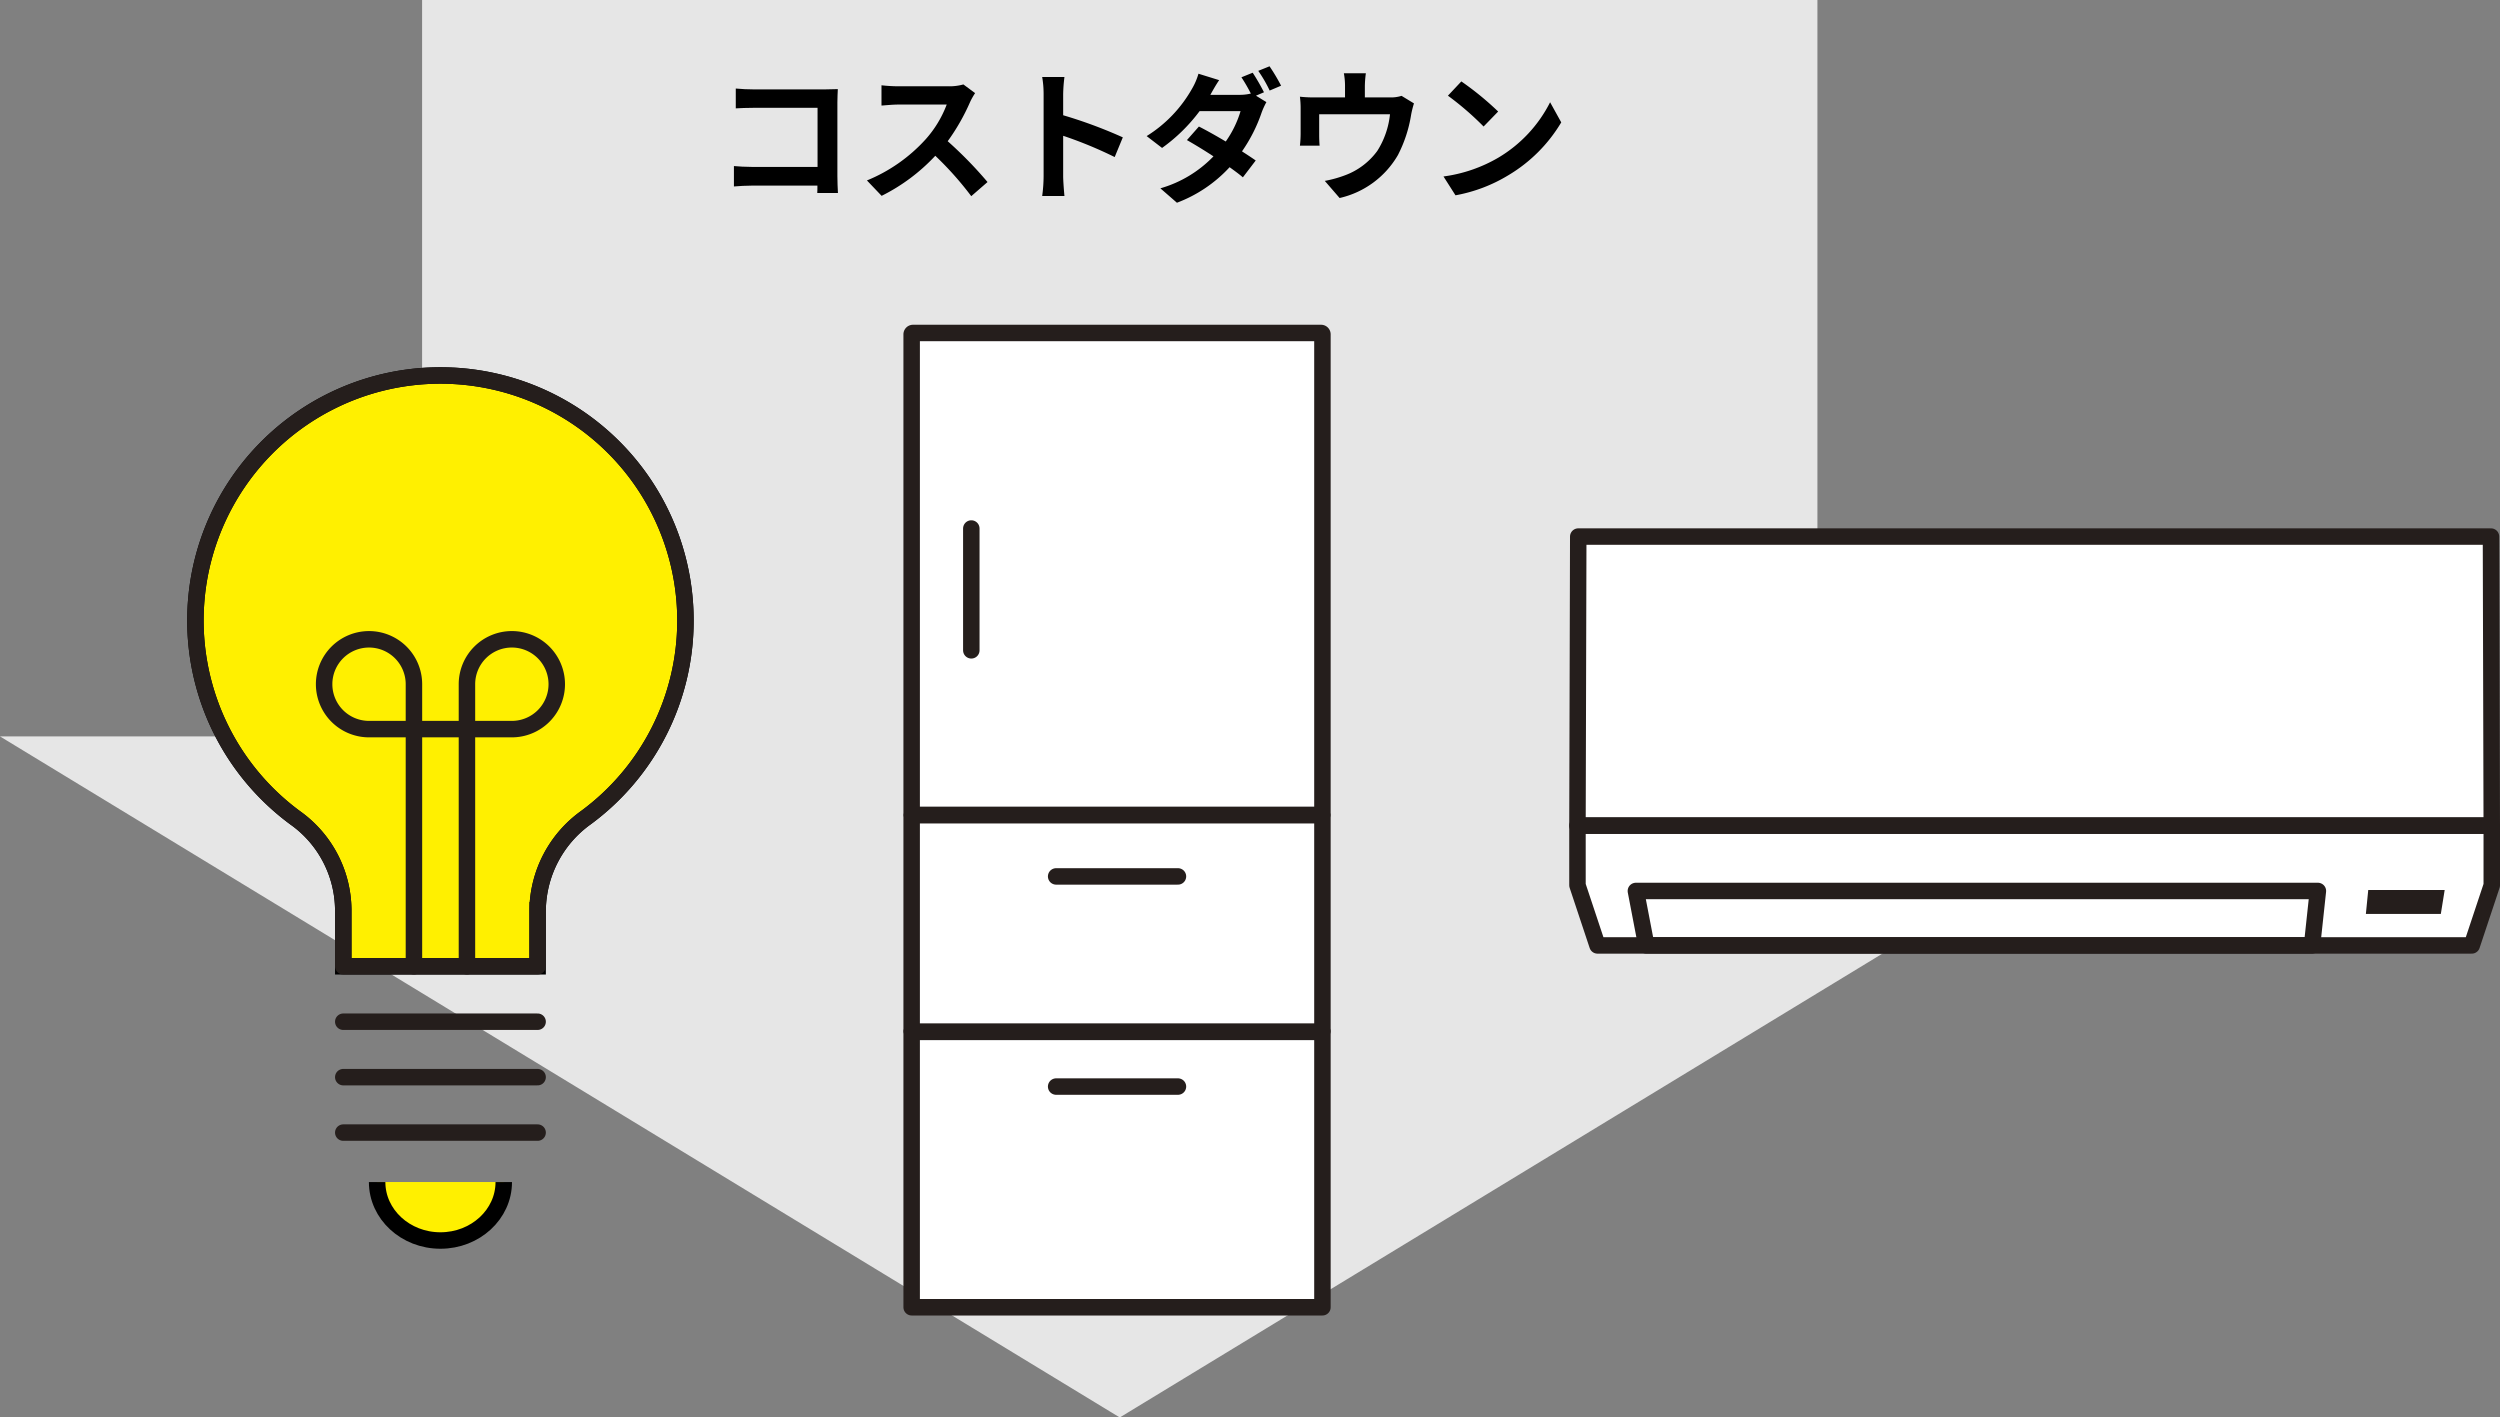 <svg xmlns="http://www.w3.org/2000/svg" width="455.455" height="258.237" viewBox="0 0 455.455 258.237"><rect x="0" y="0" width="455.455" height="258.237" fill="#808080" stroke="none"/><defs><style>.a{fill:#e6e6e6;}.b{fill:#fff;}.c{fill:none;stroke:#251e1c;stroke-linecap:round;stroke-linejoin:round;}.c,.e{stroke-width:3px;}.d{fill:#251e1c;}.e{fill:#fff000;stroke:#000;stroke-miterlimit:10;}.f{fill:#c7d764;}</style></defs><g transform="translate(-632 -3122.881)"><path d="M790.892,3162.047c.026-.416.026-.859.026-1.353H779.061c-1.014,0-2.5.078-3.354.157v-3.718c.91.078,2.08.155,3.25.155h11.986v-10.764H779.27c-1.092,0-2.5.052-3.225.1v-3.614c.962.1,2.314.156,3.225.156h13.078c.754,0,1.845-.026,2.288-.052-.027.6-.078,1.638-.078,2.392v13.469c0,.91.051,2.288.1,3.068Z"/><path d="M819.647,3143.846a12.415,12.415,0,0,0-.91,1.612,38.135,38.135,0,0,1-4.082,7.15,73.241,73.241,0,0,1,7.255,7.437l-2.965,2.574a59.135,59.135,0,0,0-6.551-7.358,34.227,34.227,0,0,1-9.777,7.3l-2.678-2.807A29.471,29.471,0,0,0,810.6,3152.3a20.181,20.181,0,0,0,3.874-6.37h-8.815c-1.092,0-2.522.156-3.068.182v-3.692a29.048,29.048,0,0,0,3.068.182h9.153a9.432,9.432,0,0,0,2.7-.338Z"/><path d="M845.076,3155.494a75.19,75.19,0,0,0-9.387-3.874v7.359c0,.753.13,2.574.235,3.614h-4.057a27.834,27.834,0,0,0,.26-3.614v-14.925a18.134,18.134,0,0,0-.26-3.146h4.057a28.018,28.018,0,0,0-.235,3.146v3.822a85.06,85.06,0,0,1,10.869,4.03Z"/><path d="M870.815,3144.314l1.9,1.17a14.075,14.075,0,0,0-.859,1.872,28.419,28.419,0,0,1-3.587,7.1c.961.624,1.845,1.2,2.5,1.664l-2.34,3.069c-.624-.546-1.483-1.17-2.418-1.846a25.026,25.026,0,0,1-9.595,6.473l-3.016-2.626a21.724,21.724,0,0,0,9.672-5.824c-1.742-1.143-3.509-2.21-4.836-2.964l2.184-2.47c1.378.7,3.147,1.69,4.889,2.73a18.989,18.989,0,0,0,2.7-5.538h-7.463a31.007,31.007,0,0,1-6.838,6.708l-2.809-2.158a24.109,24.109,0,0,0,8.269-8.632,11.915,11.915,0,0,0,1.17-2.73l3.77,1.169c-.624.911-1.274,2.081-1.586,2.653l-.026.026h5.33a8.58,8.58,0,0,0,2.055-.234,29.684,29.684,0,0,0-1.716-2.964l2.054-.832a38.289,38.289,0,0,1,2.053,3.561Zm2.471-5.356a34.17,34.17,0,0,1,2.106,3.536l-2.08.884a24.608,24.608,0,0,0-2.081-3.588Z"/><path d="M899.6,3145.718a17.361,17.361,0,0,0-.52,2.08,24.214,24.214,0,0,1-2.418,7.358,16.521,16.521,0,0,1-10.609,7.8l-2.7-3.12a21.2,21.2,0,0,0,3.666-1.015,12.726,12.726,0,0,0,5.9-4.446,15.429,15.429,0,0,0,2.313-6.682h-12.9v3.8c0,.6.026,1.405.078,1.924h-3.588a19.692,19.692,0,0,0,.13-2.184v-4.5a16.6,16.6,0,0,0-.13-2.236,21.831,21.831,0,0,0,2.652.13h5.564v-2a12.779,12.779,0,0,0-.208-2.393h4.005a18.774,18.774,0,0,0-.183,2.393v2h4.525a6.326,6.326,0,0,0,2.158-.286Z"/><path d="M914.937,3155.624a24.641,24.641,0,0,0,9.464-10.114l2.029,3.666a27.652,27.652,0,0,1-9.62,9.621,28.159,28.159,0,0,1-9.647,3.666l-2.184-3.433A26.763,26.763,0,0,0,914.937,3155.624Zm0-8.424-2.652,2.73a54,54,0,0,0-6.5-5.616l2.444-2.6A54.513,54.513,0,0,1,914.937,3147.2Z"/><path class="a" d="M963.1,3257.044V3122.881H708.9v134.162H632l204,124.075,204-124.075Z"/><path class="b" d="M872.674,3361.041H798.338c-.138,0-.25-89.782-.25-89.92v-87.327a.25.25,0,0,1,.25-.249h74.336a.249.249,0,0,1,.249.249v87.327C872.923,3271.259,872.812,3361.041,872.674,3361.041Z"/><rect class="c" width="74.835" height="50.176" transform="translate(798.088 3310.865)"/><path class="c" d="M.25,0H74.586a.249.249,0,0,1,.249.249V87.576a.249.249,0,0,1-.249.249H.25a.25.25,0,0,1-.25-.25V.25A.25.25,0,0,1,.25,0Z" transform="translate(798.088 3183.545)"/><path class="c" d="M.25,0H74.586a.249.249,0,0,1,.249.249v39a.249.249,0,0,1-.249.249H.249A.249.249,0,0,1,0,39.245V.25A.25.25,0,0,1,.25,0Z" transform="translate(798.088 3271.37)"/><line class="c" y2="22.192" transform="translate(808.956 3219.166)"/><line class="c" x2="22.192" transform="translate(824.41 3282.548)"/><line class="c" x2="22.192" transform="translate(824.41 3320.834)"/><path class="b" d="M1085.813,3220.636H919.528l-.142,52.659h166.568Z"/><path class="b" d="M919.387,3273.3v10.86l3.645,10.959H1082.31l3.645-10.959V3273.3Z"/><path class="b" d="M1054.278,3285.2H930.028l1.9,9.909h121.285Z"/><path class="c" d="M1085.813,3220.636H919.528l-.142,52.659h166.568Z"/><path class="c" d="M919.387,3273.3v10.86l3.645,10.959H1082.31l3.645-10.959V3273.3Z"/><path class="c" d="M1054.278,3285.2H930.028l1.9,9.909h121.285Z"/><path class="d" d="M1063.451,3285.027h13.924l-.7,4.355h-13.655Z"/><path class="e" d="M756.876,3235.941a44.637,44.637,0,1,0-71.062,35.956,20.773,20.773,0,0,1,8.723,16.662v10.359h35.409v-10.207a21.048,21.048,0,0,1,8.789-16.864A44.541,44.541,0,0,0,756.876,3235.941Z"/><path class="f" d="M700.706,3338.228c0,5.883,5.164,10.652,11.535,10.652s11.535-4.769,11.535-10.652Z"/><path class="c" d="M756.876,3235.941a44.637,44.637,0,1,0-71.062,35.956,20.773,20.773,0,0,1,8.723,16.662v10.359h35.409v-10.207a21.048,21.048,0,0,1,8.789-16.864A44.541,44.541,0,0,0,756.876,3235.941Z"/><line class="c" x2="35.409" transform="translate(694.536 3309.019)"/><line class="c" x2="35.409" transform="translate(694.536 3319.119)"/><line class="c" x2="35.409" transform="translate(694.536 3329.22)"/><path class="e" d="M723.776,3338.228c0,5.883-5.165,10.652-11.535,10.652s-11.535-4.769-11.535-10.652"/><path class="c" d="M707.412,3298.918v-51.386a8.181,8.181,0,1,0-8.181,8.182h26.02a8.182,8.182,0,1,0-8.182-8.182v51.386"/><path d="M780.892,3158.047c.026-.416.026-.859.026-1.353H769.061c-1.014,0-2.5.078-3.354.157v-3.718c.91.078,2.08.155,3.25.155h11.986v-10.764H769.27c-1.092,0-2.5.052-3.225.1v-3.614c.962.1,2.314.156,3.225.156h13.078c.754,0,1.845-.026,2.288-.052-.027.6-.078,1.638-.078,2.392v13.469c0,.91.051,2.288.1,3.068Z"/><path d="M809.647,3139.846a12.415,12.415,0,0,0-.91,1.612,38.135,38.135,0,0,1-4.082,7.15,73.241,73.241,0,0,1,7.255,7.437l-2.965,2.574a59.135,59.135,0,0,0-6.551-7.358,34.227,34.227,0,0,1-9.777,7.3l-2.678-2.807A29.471,29.471,0,0,0,800.6,3148.3a20.181,20.181,0,0,0,3.874-6.37h-8.815c-1.092,0-2.522.156-3.068.182v-3.692a29.048,29.048,0,0,0,3.068.182h9.153a9.432,9.432,0,0,0,2.7-.338Z"/><path d="M835.076,3151.494a75.19,75.19,0,0,0-9.387-3.874v7.359c0,.753.13,2.574.235,3.614h-4.057a27.834,27.834,0,0,0,.26-3.614v-14.925a18.134,18.134,0,0,0-.26-3.146h4.057a28.018,28.018,0,0,0-.235,3.146v3.822a85.06,85.06,0,0,1,10.869,4.03Z"/><path d="M860.815,3140.314l1.9,1.17a14.075,14.075,0,0,0-.859,1.872,28.419,28.419,0,0,1-3.587,7.1c.961.624,1.845,1.2,2.5,1.664l-2.34,3.069c-.624-.546-1.483-1.17-2.418-1.846a25.026,25.026,0,0,1-9.595,6.473l-3.016-2.626a21.724,21.724,0,0,0,9.672-5.824c-1.742-1.143-3.509-2.21-4.836-2.964l2.184-2.47c1.378.7,3.147,1.69,4.889,2.73a18.989,18.989,0,0,0,2.7-5.538h-7.463a31.007,31.007,0,0,1-6.838,6.708l-2.809-2.158a24.109,24.109,0,0,0,8.269-8.632,11.915,11.915,0,0,0,1.17-2.73l3.77,1.169c-.624.911-1.274,2.081-1.586,2.653l-.026.026h5.33a8.58,8.58,0,0,0,2.055-.234,29.684,29.684,0,0,0-1.716-2.964l2.054-.832a38.289,38.289,0,0,1,2.053,3.561Zm2.471-5.356a34.17,34.17,0,0,1,2.106,3.536l-2.08.884a24.608,24.608,0,0,0-2.081-3.588Z"/><path d="M889.6,3141.718a17.361,17.361,0,0,0-.52,2.08,24.214,24.214,0,0,1-2.418,7.358,16.521,16.521,0,0,1-10.609,7.8l-2.7-3.12a21.2,21.2,0,0,0,3.666-1.015,12.726,12.726,0,0,0,5.9-4.446,15.429,15.429,0,0,0,2.313-6.682h-12.9v3.8c0,.6.026,1.405.078,1.924h-3.588a19.692,19.692,0,0,0,.13-2.184v-4.5a16.6,16.6,0,0,0-.13-2.236,21.831,21.831,0,0,0,2.652.13h5.564v-2a12.779,12.779,0,0,0-.208-2.393h4.005a18.774,18.774,0,0,0-.183,2.393v2h4.525a6.326,6.326,0,0,0,2.158-.286Z"/><path d="M904.937,3151.624a24.641,24.641,0,0,0,9.464-10.114l2.029,3.666a27.652,27.652,0,0,1-9.62,9.621,28.159,28.159,0,0,1-9.647,3.666l-2.184-3.433A26.763,26.763,0,0,0,904.937,3151.624Zm0-8.424-2.652,2.73a54,54,0,0,0-6.5-5.616l2.444-2.6A54.513,54.513,0,0,1,904.937,3143.2Z"/></g></svg>